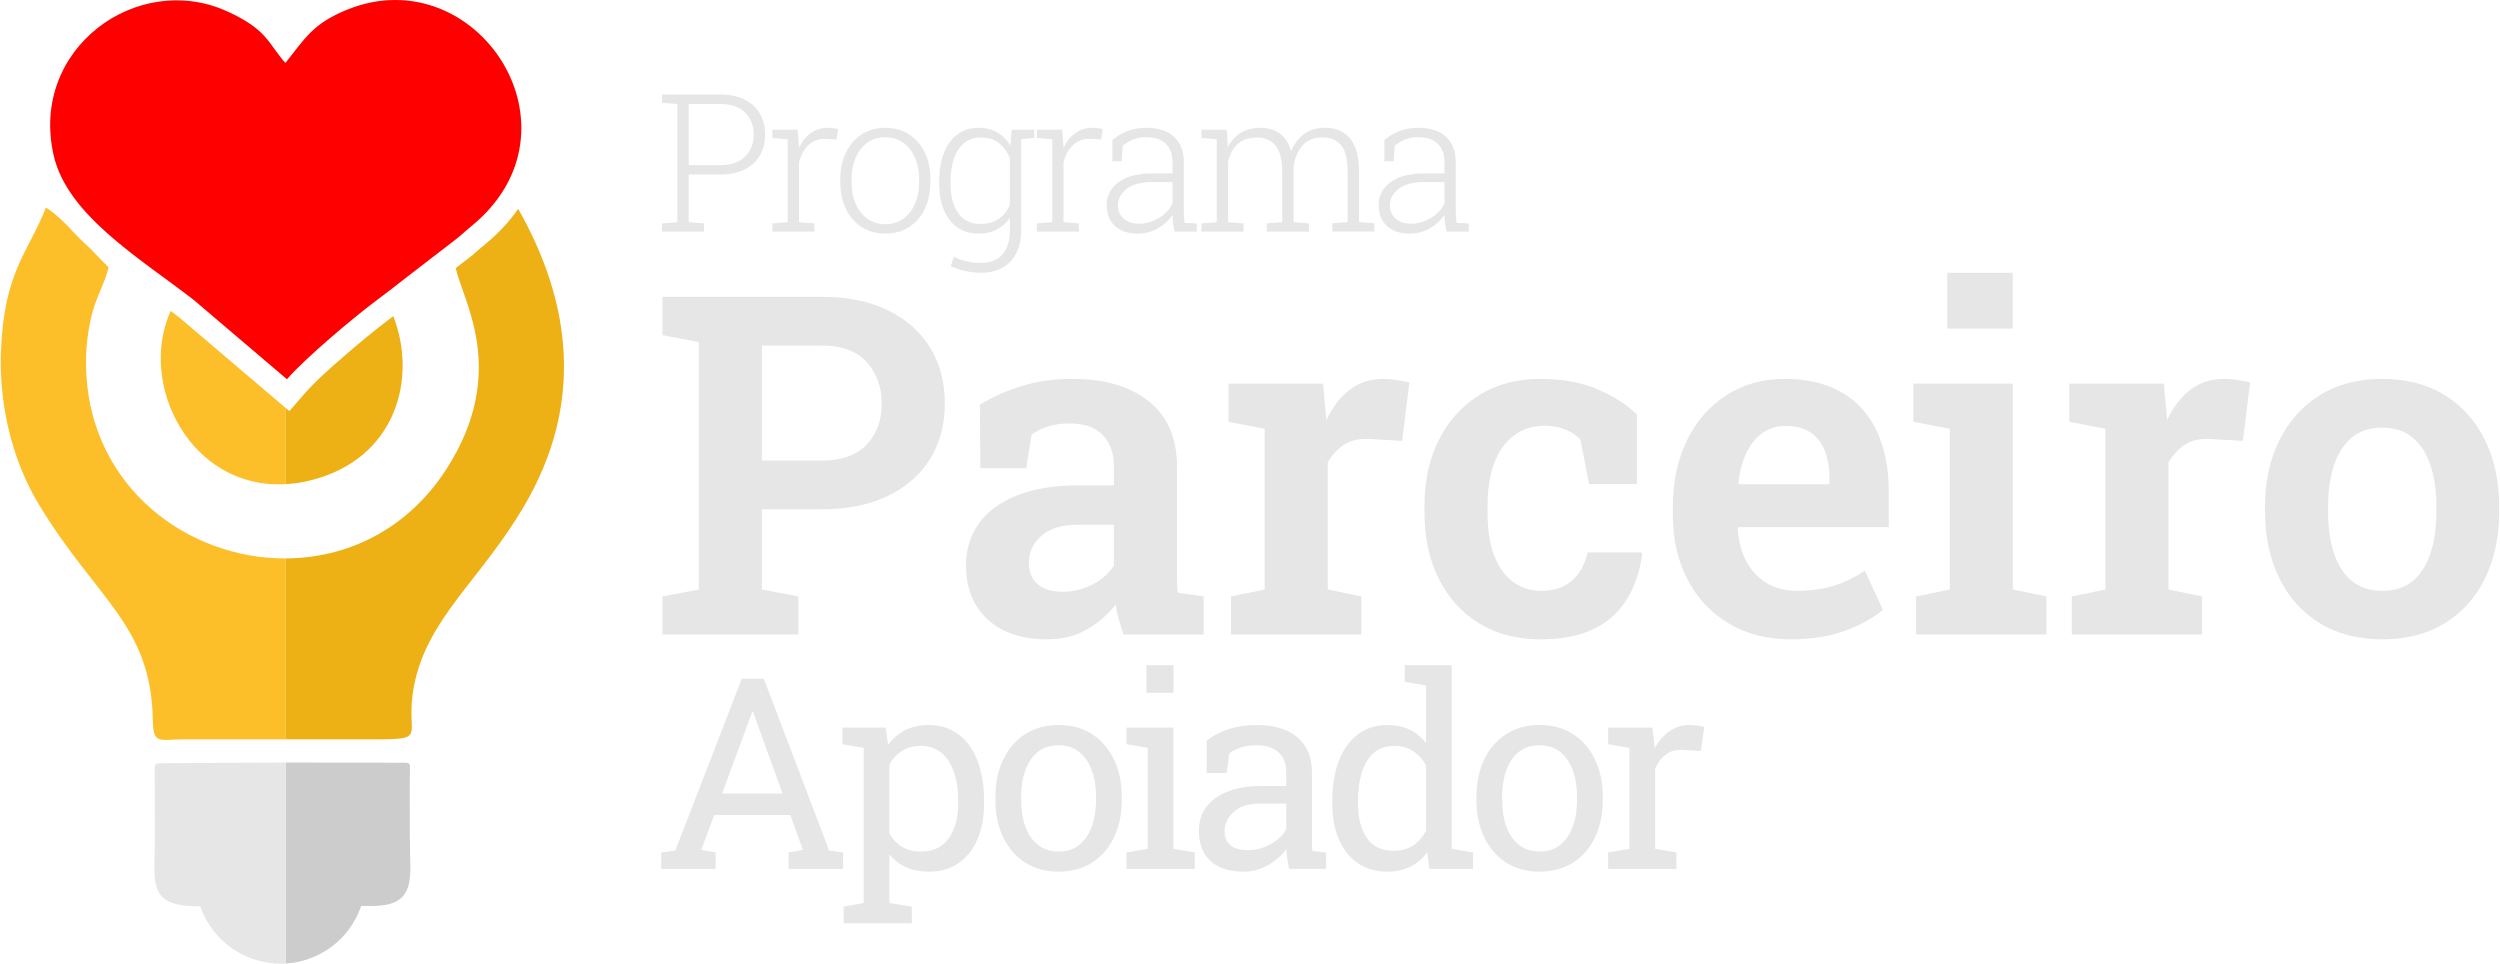 <?xml version="1.0" encoding="UTF-8"?>
<!DOCTYPE svg PUBLIC "-//W3C//DTD SVG 1.0//EN" "http://www.w3.org/TR/2001/REC-SVG-20010904/DTD/svg10.dtd">
<!-- Creator: CorelDRAW -->
<svg xmlns="http://www.w3.org/2000/svg" xml:space="preserve" width="1100px" height="424px" version="1.0" shape-rendering="geometricPrecision" text-rendering="geometricPrecision" image-rendering="optimizeQuality" fill-rule="evenodd" clip-rule="evenodd"
viewBox="0 0 878.49 338.83"
 xmlns:xlink="http://www.w3.org/1999/xlink"
 xmlns:xodm="http://www.corel.com/coreldraw/odm/2003">
 <g id="Layer_x0020_1">
  <path fill="#CCCCCC" d="M100.2 338.78c4.49,-0.27 8.99,-1.56 13.16,-3.96 6.53,-3.77 11.1,-9.64 13.35,-16.27l3.6 0c16.3,0.07 13.53,-9.94 13.53,-23.67 0,-11.52 -0.11,-14.48 0.04,-25.28 0.02,-1.23 -0.77,-1.41 -1.54,-1.41l-42.14 -0.08 0 70.67z"/>
  <path fill="#E6E6E6" d="M67.88 318.65l2.26 0c0.61,1.78 1.41,3.53 2.39,5.23 5.85,10.13 16.73,15.54 27.67,14.9l0 -70.67 -0.91 0 -43.68 0.26c-0.8,0 -1.48,0.57 -1.48,1.35 0,11.03 0.03,14.12 0.03,25.82 0,14.45 -2.58,22.58 13.72,23.11z"/>
  <path fill="#E6E6E6" fill-rule="nonzero" d="M232.65 223.08l0 -13.36 12.8 -2.44 0 -87 -12.8 -2.44 0 -13.47 12.8 0 43.27 0c8.99,0 16.7,1.58 23.13,4.7 6.43,3.12 11.41,7.49 14.89,13.11 3.48,5.65 5.2,12.16 5.2,19.62 0,7.51 -1.72,14.02 -5.2,19.61 -3.48,5.57 -8.46,9.91 -14.89,13 -6.43,3.09 -14.14,4.65 -23.13,4.65l-21.09 0 0 28.22 12.8 2.44 0 13.36 -47.78 0zm34.98 -61.14l21.09 0c6.96,0 12.22,-1.89 15.75,-5.62 3.54,-3.75 5.29,-8.54 5.29,-14.36 0,-5.87 -1.75,-10.74 -5.29,-14.64 -3.53,-3.89 -8.79,-5.81 -15.75,-5.81l-21.09 0 0 40.43z"/>
  <path id="_1" fill="#E6E6E6" fill-rule="nonzero" d="M367.91 224.81c-8.85,-0.03 -15.83,-2.34 -20.9,-6.99 -5.09,-4.65 -7.62,-11.02 -7.62,-19.12 0,-5.53 1.5,-10.4 4.5,-14.63 3.04,-4.21 7.49,-7.49 13.39,-9.85 5.9,-2.37 13.08,-3.57 21.57,-3.57l12.55 0 0 -6.93c0,-4.45 -1.34,-8.04 -3.95,-10.77 -2.65,-2.69 -6.52,-4.06 -11.64,-4.06 -2.75,0 -5.26,0.34 -7.46,1.03 -2.19,0.67 -4.17,1.64 -5.89,2.9l-1.9 11.8 -16.14 0 -0.14 -22.32c4.46,-2.73 9.35,-4.93 14.7,-6.57 5.37,-1.67 11.32,-2.51 17.89,-2.51 11.38,0 20.31,2.68 26.88,7.96 6.54,5.32 9.83,12.89 9.83,22.79l0 37.6c0,1.17 0,2.34 0.02,3.51 0.03,1.14 0.14,2.25 0.28,3.34l9.07 1.3 0 13.36 -28.13 0c-0.61,-1.7 -1.17,-3.42 -1.67,-5.17 -0.53,-1.79 -0.89,-3.54 -1.11,-5.35 -2.87,3.65 -6.32,6.6 -10.3,8.85 -4.01,2.26 -8.6,3.37 -13.83,3.4zm5.45 -16.73c3.76,0 7.29,-0.86 10.58,-2.61 3.28,-1.73 5.76,-3.93 7.46,-6.6l0 -14.36 -12.64 0c-5.7,0 -10.02,1.34 -12.94,3.95 -2.89,2.65 -4.34,5.76 -4.34,9.35 0,3.26 1.03,5.79 3.09,7.57 2.06,1.81 5.01,2.7 8.79,2.7z"/>
  <path id="_2" fill="#E6E6E6" fill-rule="nonzero" d="M432.57 223.08l0 -13.36 11.83 -2.44 0 -56.52 -12.72 -2.45 0 -13.44 33.25 0 1.01 11.02 0.14 1.86c2.22,-4.73 5,-8.32 8.32,-10.8 3.31,-2.47 7.23,-3.73 11.74,-3.73 1.47,0 3.06,0.14 4.76,0.39 1.72,0.23 3.17,0.56 4.37,0.92l-2.53 20.48 -11.66 -0.66c-3.54,-0.17 -6.43,0.5 -8.69,1.97 -2.25,1.45 -4.17,3.54 -5.81,6.26l0 44.7 11.82 2.44 0 13.36 -45.83 0z"/>
  <path id="_3" fill="#E6E6E6" fill-rule="nonzero" d="M541.45 224.81c-8.38,-0.03 -15.61,-1.9 -21.73,-5.68 -6.13,-3.78 -10.83,-9.02 -14.14,-15.69 -3.31,-6.68 -4.98,-14.39 -4.98,-23.07l0 -2.7c0,-8.58 1.67,-16.23 5.01,-22.91 3.34,-6.68 8.07,-11.94 14.16,-15.78 6.07,-3.84 13.25,-5.76 21.51,-5.76 7.77,0 14.5,1.23 20.18,3.68 5.68,2.45 10.3,5.4 13.83,8.82l0 24.46 -16.81 0 -3.09 -15.75c-1.42,-1.42 -3.2,-2.56 -5.37,-3.42 -2.2,-0.87 -4.51,-1.31 -6.93,-1.31 -4.42,0 -8.12,1.17 -11.13,3.48 -3.03,2.31 -5.31,5.54 -6.84,9.68 -1.56,4.18 -2.34,9.1 -2.34,14.81l0 2.7c0,6.15 0.8,11.24 2.45,15.27 1.61,4.07 3.86,7.1 6.73,9.1 2.84,2.01 6.04,3.01 9.57,3.01 4.46,0 8.07,-1.17 10.86,-3.54 2.75,-2.36 4.62,-5.7 5.53,-9.99l18.98 0 0.25 0.48c-0.75,5.98 -2.5,11.24 -5.26,15.78 -2.72,4.53 -6.59,8.07 -11.57,10.57 -4.98,2.5 -11.27,3.73 -18.87,3.76z"/>
  <path id="_4" fill="#E6E6E6" fill-rule="nonzero" d="M629.43 224.81c-8.35,-0.03 -15.67,-1.87 -21.87,-5.6 -6.24,-3.73 -11.05,-8.87 -14.47,-15.41 -3.43,-6.54 -5.15,-14.03 -5.15,-22.46l0 -3.34c0,-8.65 1.64,-16.36 4.93,-23.13 3.31,-6.76 7.9,-12.05 13.83,-15.89 5.92,-3.84 12.77,-5.76 20.53,-5.76 7.99,0 14.72,1.62 20.15,4.79 5.43,3.17 9.55,7.74 12.3,13.66 2.78,5.9 4.17,13.03 4.17,21.35l0 12.33 -52.92 0 -0.17 0.47c0.22,4.23 1.17,8.01 2.86,11.3 1.7,3.28 4.07,5.87 7.1,7.79 3.03,1.89 6.74,2.84 11.08,2.84 4.62,0 8.85,-0.59 12.69,-1.78 3.84,-1.2 7.48,-2.98 10.96,-5.32l6.35 13.78c-3.51,2.95 -8.02,5.4 -13.45,7.4 -5.42,1.98 -11.74,2.95 -18.92,2.98zm-18.25 -54.55l31.8 0 0 -2.14c0,-3.67 -0.55,-6.9 -1.64,-9.66 -1.08,-2.72 -2.75,-4.87 -5.01,-6.4 -2.25,-1.5 -5.17,-2.28 -8.76,-2.28 -3.26,0 -6.07,0.89 -8.41,2.65 -2.33,1.78 -4.17,4.17 -5.54,7.18 -1.36,3.03 -2.25,6.42 -2.69,10.24l0.25 0.41z"/>
  <path id="_5" fill="#E6E6E6" fill-rule="nonzero" d="M673.47 223.08l0 -13.36 11.83 -2.44 0 -56.52 -12.8 -2.45 0 -13.44 34.98 0 0 72.41 11.82 2.44 0 13.36 -45.83 0zm10.97 -107.53l0 -19.64 22.98 0 0 19.64 -22.98 0z"/>
  <path id="_6" fill="#E6E6E6" fill-rule="nonzero" d="M728.2 223.08l0 -13.36 11.82 -2.44 0 -56.52 -12.71 -2.45 0 -13.44 33.25 0 1 11.02 0.14 1.86c2.23,-4.73 5.01,-8.32 8.32,-10.8 3.32,-2.47 7.24,-3.73 11.75,-3.73 1.47,0 3.06,0.14 4.76,0.39 1.72,0.23 3.17,0.56 4.36,0.92l-2.53 20.48 -11.66 -0.66c-3.53,-0.17 -6.43,0.5 -8.68,1.97 -2.25,1.45 -4.17,3.54 -5.82,6.26l0 44.7 11.83 2.44 0 13.36 -45.83 0z"/>
  <path id="_7" fill="#E6E6E6" fill-rule="nonzero" d="M837.5 224.81c-8.66,-0.03 -16.06,-1.92 -22.18,-5.74 -6.15,-3.78 -10.88,-9.07 -14.2,-15.83 -3.31,-6.79 -4.98,-14.55 -4.98,-23.38l0 -1.69c0,-8.77 1.67,-16.51 4.98,-23.24 3.32,-6.73 8.05,-12.05 14.2,-15.92 6.12,-3.84 13.46,-5.79 22.01,-5.79 8.57,0 15.94,1.92 22.09,5.76 6.13,3.84 10.86,9.13 14.14,15.87 3.28,6.73 4.93,14.5 4.93,23.32l0 1.69c0,8.83 -1.65,16.59 -4.93,23.38 -3.28,6.76 -8.01,12.05 -14.14,15.83 -6.15,3.82 -13.46,5.71 -21.92,5.74zm0 -17.06c4.28,0 7.81,-1.17 10.63,-3.51 2.78,-2.34 4.87,-5.59 6.23,-9.82 1.36,-4.2 2.03,-9.05 2.03,-14.56l0 -1.69c0,-5.46 -0.67,-10.24 -2.03,-14.45 -1.36,-4.17 -3.45,-7.45 -6.29,-9.82 -2.81,-2.36 -6.4,-3.53 -10.74,-3.53 -4.37,0 -7.93,1.17 -10.74,3.53 -2.79,2.37 -4.87,5.65 -6.24,9.82 -1.36,4.21 -2.03,8.99 -2.03,14.45l0 1.69c0,5.54 0.67,10.41 2.03,14.61 1.37,4.18 3.45,7.43 6.29,9.77 2.81,2.34 6.43,3.51 10.86,3.51z"/>
  <path fill="#E6E6E6" fill-rule="nonzero" d="M232.51 81.44l0 -2.88 5.39 -0.43 0 -41.57 -5.39 -0.43 0 -2.91 5.39 0 14.94 0c3.39,0 6.27,0.59 8.64,1.76 2.36,1.17 4.16,2.8 5.4,4.92 1.23,2.1 1.85,4.56 1.85,7.39 0,2.85 -0.62,5.34 -1.85,7.44 -1.24,2.11 -3.04,3.74 -5.4,4.9 -2.37,1.16 -5.25,1.74 -8.64,1.74l-10.96 0 0 16.76 5.39 0.43 0 2.88 -14.76 0zm9.37 -23.38l10.96 0c3.97,0 6.95,-1.03 8.94,-3.06 1.98,-2.05 2.97,-4.59 2.97,-7.64 0,-3.11 -0.98,-5.69 -2.96,-7.73 -1.98,-2.04 -4.96,-3.07 -8.95,-3.07l-10.96 0 0 21.5z"/>
  <path id="_1_0" fill="#E6E6E6" fill-rule="nonzero" d="M271.3 81.44l0 -2.88 5.4 -0.43 0 -29.18 -5.4 -0.43 0 -2.91 8.87 0 0.44 5.46 0.04 0.96c1,-2.23 2.38,-3.97 4.13,-5.21 1.74,-1.25 3.83,-1.88 6.25,-1.88 0.6,0 1.24,0.06 1.91,0.16 0.67,0.09 1.17,0.2 1.47,0.3l-0.49 3.65 -3.68 -0.23c-2.53,-0.07 -4.61,0.66 -6.23,2.19 -1.6,1.51 -2.72,3.54 -3.34,6.06l0 21.06 5.4 0.43 0 2.88 -14.77 0z"/>
  <path id="_2_1" fill="#E6E6E6" fill-rule="nonzero" d="M311.07 82.14c-3.22,-0.01 -6.02,-0.77 -8.39,-2.31 -2.38,-1.53 -4.22,-3.66 -5.53,-6.4 -1.31,-2.72 -1.97,-5.84 -1.97,-9.34l0 -1.1c0,-3.5 0.66,-6.62 1.97,-9.34 1.31,-2.71 3.15,-4.85 5.53,-6.38 2.37,-1.55 5.15,-2.33 8.33,-2.33 3.2,0 5.99,0.78 8.36,2.33 2.37,1.53 4.22,3.66 5.53,6.37 1.31,2.7 1.96,5.82 1.96,9.35l0 1.1c0,3.52 -0.65,6.65 -1.96,9.37 -1.31,2.71 -3.16,4.84 -5.53,6.37 -2.37,1.54 -5.14,2.3 -8.3,2.31zm0 -3.31c2.46,0 4.56,-0.66 6.32,-1.96 1.78,-1.31 3.13,-3.07 4.08,-5.3 0.95,-2.23 1.43,-4.72 1.43,-7.48l0 -1.1c0,-2.73 -0.48,-5.22 -1.43,-7.45 -0.95,-2.23 -2.31,-4 -4.09,-5.3 -1.77,-1.3 -3.9,-1.96 -6.37,-1.96 -2.48,0 -4.6,0.66 -6.38,1.96 -1.77,1.3 -3.13,3.07 -4.07,5.3 -0.94,2.23 -1.41,4.72 -1.41,7.45l0 1.1c0,2.78 0.47,5.28 1.41,7.49 0.94,2.23 2.3,3.98 4.07,5.29 1.78,1.3 3.92,1.96 6.44,1.96z"/>
  <path id="_3_2" fill="#E6E6E6" fill-rule="nonzero" d="M344.64 95.91c-1.74,0 -3.58,-0.21 -5.52,-0.63 -1.95,-0.41 -3.64,-0.98 -5.1,-1.69l1.06 -3.31c1.41,0.69 2.91,1.22 4.49,1.59 1.57,0.37 3.24,0.57 5.02,0.57 3.39,0 5.94,-1.02 7.66,-3.03 1.71,-2.03 2.57,-4.84 2.57,-8.44l0 -4.37c-1.2,1.75 -2.73,3.11 -4.59,4.08 -1.87,0.97 -4.04,1.45 -6.51,1.46 -2.87,-0.01 -5.33,-0.74 -7.38,-2.19 -2.06,-1.46 -3.63,-3.51 -4.74,-6.14 -1.11,-2.65 -1.65,-5.74 -1.65,-9.29l0 -0.7c0,-3.81 0.54,-7.14 1.65,-9.96 1.11,-2.83 2.69,-5.02 4.75,-6.58 2.07,-1.56 4.54,-2.34 7.44,-2.34 2.56,0 4.78,0.55 6.65,1.66 1.88,1.11 3.41,2.65 4.57,4.64l0.43 -5.63 3.34 0 0 35.36c0,3.07 -0.55,5.72 -1.67,7.95 -1.11,2.23 -2.72,3.96 -4.85,5.17 -2.11,1.22 -4.65,1.82 -7.62,1.82zm-0.19 -17.18c2.6,0 4.76,-0.6 6.48,-1.79 1.71,-1.2 3.01,-2.83 3.89,-4.91l0 -16.39c-0.84,-2.1 -2.08,-3.84 -3.71,-5.22 -1.64,-1.38 -3.83,-2.07 -6.59,-2.07 -2.32,0 -4.26,0.66 -5.83,1.98 -1.57,1.31 -2.75,3.12 -3.55,5.44 -0.79,2.33 -1.19,5.01 -1.19,8.05l0 0.7c0,4.33 0.88,7.77 2.63,10.34 1.76,2.58 4.38,3.87 7.87,3.87zm13.54 -29.71l-1.28 -3.41 6.69 0 0 2.88 -5.41 0.53z"/>
  <path id="_4_3" fill="#E6E6E6" fill-rule="nonzero" d="M364.31 81.44l0 -2.88 5.4 -0.43 0 -29.18 -5.4 -0.43 0 -2.91 8.87 0 0.45 5.46 0.03 0.96c1.01,-2.23 2.38,-3.97 4.14,-5.21 1.74,-1.25 3.83,-1.88 6.25,-1.88 0.6,0 1.23,0.06 1.91,0.16 0.66,0.09 1.16,0.2 1.47,0.3l-0.5 3.65 -3.67 -0.23c-2.54,-0.07 -4.62,0.66 -6.23,2.19 -1.61,1.51 -2.73,3.54 -3.35,6.06l0 21.06 5.4 0.43 0 2.88 -14.77 0z"/>
  <path id="_5_4" fill="#E6E6E6" fill-rule="nonzero" d="M399.7 82.14c-3.39,-0.01 -6.06,-0.92 -7.98,-2.72 -1.91,-1.81 -2.87,-4.27 -2.87,-7.35 0,-2.21 0.63,-4.15 1.91,-5.81 1.29,-1.68 3.1,-2.98 5.45,-3.9 2.35,-0.93 5.14,-1.39 8.36,-1.39l7.42 0 0 -4.11c0,-2.57 -0.76,-4.65 -2.3,-6.24 -1.53,-1.58 -3.85,-2.37 -6.94,-2.37 -1.74,0 -3.3,0.28 -4.69,0.85 -1.38,0.56 -2.57,1.28 -3.58,2.14l-0.34 5.45 -3.28 0 0 -7.48c1.55,-1.32 3.3,-2.36 5.27,-3.12 1.97,-0.77 4.19,-1.15 6.69,-1.15 4.22,0 7.46,1.06 9.73,3.19 2.28,2.11 3.42,5.05 3.42,8.8l0 17.29c0,0.71 0.02,1.41 0.06,2.1 0.05,0.7 0.13,1.39 0.23,2.07l4.27 0.17 0 2.88 -7.81 0c-0.27,-1.3 -0.45,-2.35 -0.55,-3.14 -0.09,-0.81 -0.16,-1.7 -0.18,-2.69 -1.3,1.92 -3.02,3.49 -5.17,4.7 -2.13,1.22 -4.51,1.82 -7.12,1.83zm0.48 -3.48c2.44,0 4.77,-0.65 6.96,-1.94 2.2,-1.3 3.82,-3.01 4.85,-5.15l0 -7.55 -7.45 0c-3.66,0 -6.53,0.79 -8.61,2.36 -2.07,1.58 -3.11,3.52 -3.11,5.82 0,1.92 0.66,3.47 1.99,4.67 1.32,1.19 3.11,1.79 5.37,1.79z"/>
  <path id="_6_5" fill="#E6E6E6" fill-rule="nonzero" d="M422.15 81.44l0 -2.88 5.4 -0.43 0 -29.18 -5.4 -0.43 0 -2.91 8.94 0 0.34 6.12c1.1,-2.13 2.61,-3.81 4.54,-4.99 1.94,-1.2 4.24,-1.8 6.91,-1.8 2.76,0 5.05,0.68 6.9,2.04 1.83,1.36 3.14,3.44 3.93,6.24 1.02,-2.58 2.53,-4.61 4.55,-6.09 2.03,-1.48 4.47,-2.21 7.34,-2.21 3.82,0 6.77,1.26 8.86,3.82 2.08,2.55 3.13,6.49 3.13,11.8l0 17.55 5.39 0.43 0 2.88 -14.79 0 0 -2.88 5.39 -0.43 0 -17.61c0,-4.44 -0.78,-7.57 -2.33,-9.41 -1.56,-1.84 -3.72,-2.75 -6.48,-2.75 -3.11,0 -5.51,0.99 -7.18,2.97 -1.68,1.97 -2.68,4.48 -3.02,7.5l0 19.34 5.4 0.43 0 2.88 -14.81 0 0 -2.88 5.41 -0.43 0 -17.65c0,-4.35 -0.79,-7.46 -2.38,-9.32 -1.57,-1.87 -3.74,-2.81 -6.5,-2.81 -2.91,0 -5.18,0.78 -6.8,2.32 -1.63,1.55 -2.74,3.61 -3.34,6.16l0 21.3 5.41 0.43 0 2.88 -14.81 0z"/>
  <path id="_7_6" fill="#E6E6E6" fill-rule="nonzero" d="M495.33 82.14c-3.39,-0.01 -6.06,-0.92 -7.98,-2.72 -1.91,-1.81 -2.87,-4.27 -2.87,-7.35 0,-2.21 0.63,-4.15 1.91,-5.81 1.28,-1.68 3.09,-2.98 5.44,-3.9 2.35,-0.93 5.15,-1.39 8.37,-1.39l7.41 0 0 -4.11c0,-2.57 -0.75,-4.65 -2.29,-6.24 -1.54,-1.58 -3.86,-2.37 -6.94,-2.37 -1.74,0 -3.3,0.28 -4.69,0.85 -1.38,0.56 -2.58,1.28 -3.59,2.14l-0.33 5.45 -3.28 0 0 -7.48c1.55,-1.32 3.3,-2.36 5.27,-3.12 1.96,-0.77 4.19,-1.15 6.69,-1.15 4.21,0 7.46,1.06 9.73,3.19 2.27,2.11 3.41,5.05 3.41,8.8l0 17.29c0,0.71 0.02,1.41 0.07,2.1 0.05,0.7 0.12,1.39 0.23,2.07l4.27 0.17 0 2.88 -7.81 0c-0.27,-1.3 -0.45,-2.35 -0.56,-3.14 -0.09,-0.81 -0.15,-1.7 -0.18,-2.69 -1.3,1.92 -3.01,3.49 -5.16,4.7 -2.14,1.22 -4.51,1.82 -7.12,1.83zm0.47 -3.48c2.44,0 4.77,-0.65 6.96,-1.94 2.21,-1.3 3.82,-3.01 4.85,-5.15l0 -7.55 -7.45 0c-3.66,0 -6.53,0.79 -8.61,2.36 -2.07,1.58 -3.11,3.52 -3.11,5.82 0,1.92 0.67,3.47 1.99,4.67 1.33,1.19 3.11,1.79 5.37,1.79z"/>
  <path fill="#FCBF29" d="M59.73 109.32c-11.71,26.07 7.22,62.86 40.47,60.91l0 -26.75 -37.45 -31.87c-0.98,-0.75 -1.99,-1.52 -3.02,-2.29zm4.83 150.65l35.64 0 0 -63.62c-34.1,0.17 -67.9,-24.49 -70.13,-64.78 -0.4,-7.3 0.26,-13.73 1.82,-20.47 1.46,-6.31 5.14,-12.51 5.99,-17.13 -1.22,-1.18 -3.59,-3.66 -6.36,-6.52 -2.89,-2.62 -5.63,-5.34 -8.14,-8.19 -3.18,-3.06 -6.02,-5.56 -7.52,-6.23 -6.23,15.86 -14.82,22.52 -15.8,50.76 -0.7,20.24 4.65,39.18 13.26,53.48 20.36,33.76 39.52,42.25 40.14,75.89 0.16,8.82 2.17,6.81 11.1,6.81z"/>
  <path fill="#EDB015" d="M100.2 259.97l30.65 0c20.3,0 10.91,-0.82 14.48,-18.97 4.66,-23.69 23.4,-37.08 38.64,-62.99 21.13,-35.91 16.8,-71.32 -2.04,-104.59 -3.12,4.53 -7.01,8.72 -11.61,12.45 -2.05,1.66 -3.88,3.46 -5.97,5.02l-4.38 3.37c2.4,11.4 18.84,36.47 -3.35,70.79 -13.91,21.51 -35.22,31.2 -56.42,31.3l0 0 0 63.62zm8.74 -91.08c30.15,-7.51 37.59,-35.99 29.07,-57.72l-1.43 1.08c-5.34,4.02 -10.58,8.39 -15.63,12.77 -4.76,4.12 -10.17,8.82 -14.3,13.57l-5.19 5.96 -1.26 -1.07 0 26.75c4.1,-0.2 6.94,-0.89 8.74,-1.34z"/>
  <path fill="red" d="M100.62 133.35c6.62,-7.61 23.27,-21.55 31.15,-27.48 3.86,-2.91 7.61,-5.74 11.45,-8.79l16.31 -12.56c2.21,-1.64 3.67,-3.16 5.76,-4.85 42.03,-34.03 2.03,-94.64 -43.48,-76.28 -12.14,4.9 -14.9,10.22 -21.73,18.76 -6.24,-7.09 -6.32,-11.72 -20.51,-18.17 -31.44,-14.28 -69.45,12.95 -61.01,50.5 4.74,21.1 29.97,36.06 49.22,50.93l32.84 27.94z"/>
  <path fill="#E6E6E6" fill-rule="nonzero" d="M232.21 305.52l0 -5.78 4.97 -0.69 23.37 -60.39 7.75 0 22.96 60.39 4.91 0.69 0 5.78 -19.18 0 0 -5.78 5.04 -0.88 -4.4 -12.3 -26.77 0 -4.56 12.3 5.06 0.88 0 5.78 -19.15 0zm21.44 -26.53l21.22 0 -9.82 -27.19 -0.55 -1.51 -0.29 0 -0.54 1.51 -10.02 27.19z"/>
  <path id="_1_7" fill="#E6E6E6" fill-rule="nonzero" d="M296.38 324.63l0 -5.83 7.03 -1.29 0 -54.55 -7.48 -1.29 0 -5.83 15.23 0 0.83 6.07c1.67,-2.28 3.67,-4 6.04,-5.19 2.38,-1.19 5.12,-1.8 8.24,-1.8 4.11,0 7.6,1.11 10.52,3.33 2.91,2.21 5.12,5.33 6.66,9.33 1.53,3.98 2.29,8.67 2.29,14.03l0 0.95c0,4.78 -0.77,8.95 -2.32,12.54 -1.54,3.57 -3.75,6.38 -6.63,8.38 -2.89,2.01 -6.34,3 -10.38,3.01 -3.05,-0.01 -5.75,-0.51 -8.05,-1.55 -2.32,-1.02 -4.28,-2.54 -5.91,-4.56l0 17.13 7.9 1.29 0 5.83 -23.97 0zm27.23 -25.22c4.29,0 7.53,-1.55 9.73,-4.67 2.21,-3.14 3.31,-7.18 3.31,-12.18l0 -0.95c0,-3.81 -0.49,-7.15 -1.48,-10.05 -0.97,-2.88 -2.43,-5.16 -4.37,-6.82 -1.94,-1.64 -4.37,-2.47 -7.29,-2.47 -2.57,0 -4.76,0.58 -6.6,1.75 -1.84,1.16 -3.32,2.74 -4.46,4.77l0 24.19c1.14,2.06 2.62,3.64 4.43,4.75 1.82,1.13 4.06,1.68 6.73,1.68z"/>
  <path id="_2_8" fill="#E6E6E6" fill-rule="nonzero" d="M371.98 306.49c-4.59,-0.01 -8.54,-1.08 -11.86,-3.24 -3.33,-2.16 -5.88,-5.14 -7.7,-8.95 -1.8,-3.81 -2.69,-8.16 -2.69,-13.07l0 -1c0,-4.91 0.89,-9.27 2.69,-13.07 1.82,-3.81 4.37,-6.81 7.7,-8.98 3.32,-2.17 7.24,-3.26 11.78,-3.26 4.59,0 8.54,1.09 11.87,3.26 3.32,2.17 5.87,5.17 7.69,8.96 1.8,3.79 2.71,8.15 2.71,13.09l0 1c0,4.94 -0.91,9.29 -2.71,13.12 -1.82,3.81 -4.37,6.78 -7.68,8.91 -3.31,2.15 -7.24,3.22 -11.8,3.23zm0 -7.08c2.88,0 5.3,-0.78 7.24,-2.37 1.94,-1.56 3.42,-3.73 4.41,-6.47 1,-2.73 1.48,-5.84 1.48,-9.34l0 -1c0,-3.5 -0.48,-6.62 -1.48,-9.34 -0.99,-2.75 -2.48,-4.91 -4.44,-6.49 -1.96,-1.57 -4.39,-2.35 -7.29,-2.35 -2.88,0 -5.3,0.78 -7.25,2.35 -1.96,1.58 -3.44,3.74 -4.42,6.49 -0.98,2.72 -1.46,5.84 -1.46,9.34l0 1c0,3.5 0.48,6.61 1.46,9.34 0.98,2.74 2.46,4.91 4.43,6.47 1.98,1.59 4.42,2.37 7.32,2.37z"/>
  <path id="_3_9" fill="#E6E6E6" fill-rule="nonzero" d="M395.8 305.52l0 -5.78 7.49 -1.29 0 -35.49 -7.49 -1.29 0 -5.83 16.53 0 0 42.61 7.49 1.29 0 5.78 -24.02 0zm7.03 -61.93l0 -9.69 9.52 0 0 9.69 -9.52 0z"/>
  <path id="_4_10" fill="#E6E6E6" fill-rule="nonzero" d="M437.1 306.49c-5.17,-0.01 -9.1,-1.27 -11.8,-3.79 -2.69,-2.52 -4.04,-6.08 -4.04,-10.67 0,-3.17 0.88,-5.91 2.6,-8.25 1.72,-2.35 4.23,-4.16 7.51,-5.47 3.27,-1.3 7.19,-1.94 11.75,-1.94l8.86 0 0 -4.87c0,-3 -0.91,-5.33 -2.73,-6.98 -1.82,-1.66 -4.39,-2.47 -7.7,-2.47 -2.07,0 -3.88,0.25 -5.4,0.75 -1.54,0.5 -2.93,1.21 -4.19,2.08l-0.95 6.95 -6.99 0 0 -11.4c2.24,-1.8 4.84,-3.18 7.8,-4.1 2.98,-0.94 6.27,-1.41 9.87,-1.41 6.04,0 10.77,1.44 14.19,4.32 3.43,2.87 5.15,6.99 5.15,12.35l0 23.92c0,0.64 0,1.27 0.02,1.88 0.02,0.62 0.05,1.24 0.11,1.85l4.83 0.5 0 5.78 -13 0c-0.28,-1.35 -0.48,-2.55 -0.64,-3.62 -0.15,-1.08 -0.27,-2.15 -0.33,-3.23 -1.74,2.24 -3.91,4.11 -6.53,5.58 -2.62,1.49 -5.41,2.23 -8.39,2.24zm1.33 -7.58c3.01,0 5.74,-0.72 8.23,-2.17 2.48,-1.42 4.25,-3.16 5.32,-5.18l0 -9 -9.19 0c-4.15,0 -7.27,1.01 -9.35,3 -2.09,1.97 -3.12,4.2 -3.12,6.64 0,2.18 0.67,3.84 2.02,4.98 1.33,1.15 3.37,1.73 6.09,1.73z"/>
  <path id="_5_11" fill="#E6E6E6" fill-rule="nonzero" d="M487.5 306.49c-4.05,-0.01 -7.51,-1 -10.41,-3.01 -2.88,-2 -5.09,-4.81 -6.63,-8.38 -1.53,-3.59 -2.28,-7.76 -2.28,-12.54l0 -0.95c0,-5.33 0.75,-10 2.28,-14.01 1.54,-4.02 3.75,-7.14 6.66,-9.35 2.9,-2.22 6.4,-3.33 10.47,-3.33 2.93,0 5.54,0.54 7.78,1.63 2.25,1.09 4.16,2.66 5.76,4.71l0 -20.24 -7.49 -1.29 0 -5.83 7.49 0 9.05 0 0 64.55 7.49 1.29 0 5.78 -15.35 0 -0.73 -5.92c-1.62,2.27 -3.61,3.98 -5.94,5.14 -2.34,1.16 -5.06,1.74 -8.15,1.75zm2.29 -7.35c2.69,0 4.96,-0.61 6.8,-1.83 1.83,-1.24 3.35,-2.96 4.54,-5.19l0 -23.05c-1.16,-2.09 -2.68,-3.75 -4.54,-4.97 -1.87,-1.22 -4.11,-1.83 -6.71,-1.83 -2.87,0 -5.25,0.81 -7.11,2.46 -1.87,1.63 -3.26,3.9 -4.17,6.8 -0.93,2.88 -1.38,6.24 -1.38,10.08l0 0.95c0,5 1.02,9 3.07,12.04 2.05,3.02 5.22,4.54 9.5,4.54z"/>
  <path id="_6_12" fill="#E6E6E6" fill-rule="nonzero" d="M541.11 306.49c-4.6,-0.01 -8.54,-1.08 -11.87,-3.24 -3.32,-2.16 -5.87,-5.14 -7.69,-8.95 -1.8,-3.81 -2.7,-8.16 -2.7,-13.07l0 -1c0,-4.91 0.9,-9.27 2.7,-13.07 1.82,-3.81 4.37,-6.81 7.69,-8.98 3.33,-2.17 7.24,-3.26 11.79,-3.26 4.59,0 8.54,1.09 11.86,3.26 3.32,2.17 5.88,5.17 7.7,8.96 1.8,3.79 2.71,8.15 2.71,13.09l0 1c0,4.94 -0.91,9.29 -2.71,13.12 -1.82,3.81 -4.38,6.78 -7.68,8.91 -3.31,2.15 -7.24,3.22 -11.8,3.23zm0 -7.08c2.88,0 5.29,-0.78 7.24,-2.37 1.94,-1.56 3.41,-3.73 4.4,-6.47 1,-2.73 1.49,-5.84 1.49,-9.34l0 -1c0,-3.5 -0.49,-6.62 -1.49,-9.34 -0.99,-2.75 -2.48,-4.91 -4.43,-6.49 -1.96,-1.57 -4.39,-2.35 -7.29,-2.35 -2.89,0 -5.3,0.78 -7.26,2.35 -1.96,1.58 -3.43,3.74 -4.42,6.49 -0.97,2.72 -1.45,5.84 -1.45,9.34l0 1c0,3.5 0.48,6.61 1.45,9.34 0.99,2.74 2.46,4.91 4.44,6.47 1.97,1.59 4.42,2.37 7.32,2.37z"/>
  <path id="_7_13" fill="#E6E6E6" fill-rule="nonzero" d="M565.16 305.52l0 -5.78 7.49 -1.29 0 -35.49 -7.49 -1.29 0 -5.83 15.56 0 0.78 6.33 0.1 0.88c1.41,-2.54 3.13,-4.53 5.2,-5.97 2.07,-1.44 4.44,-2.16 7.1,-2.16 0.94,0 1.91,0.09 2.92,0.26 0.98,0.16 1.7,0.33 2.13,0.47l-1.19 8.4 -6.29 -0.36c-2.4,-0.15 -4.4,0.4 -6.02,1.63 -1.63,1.24 -2.88,2.9 -3.76,4.99l0 28.14 7.48 1.29 0 5.78 -24.01 0z"/>
 </g>
</svg>
